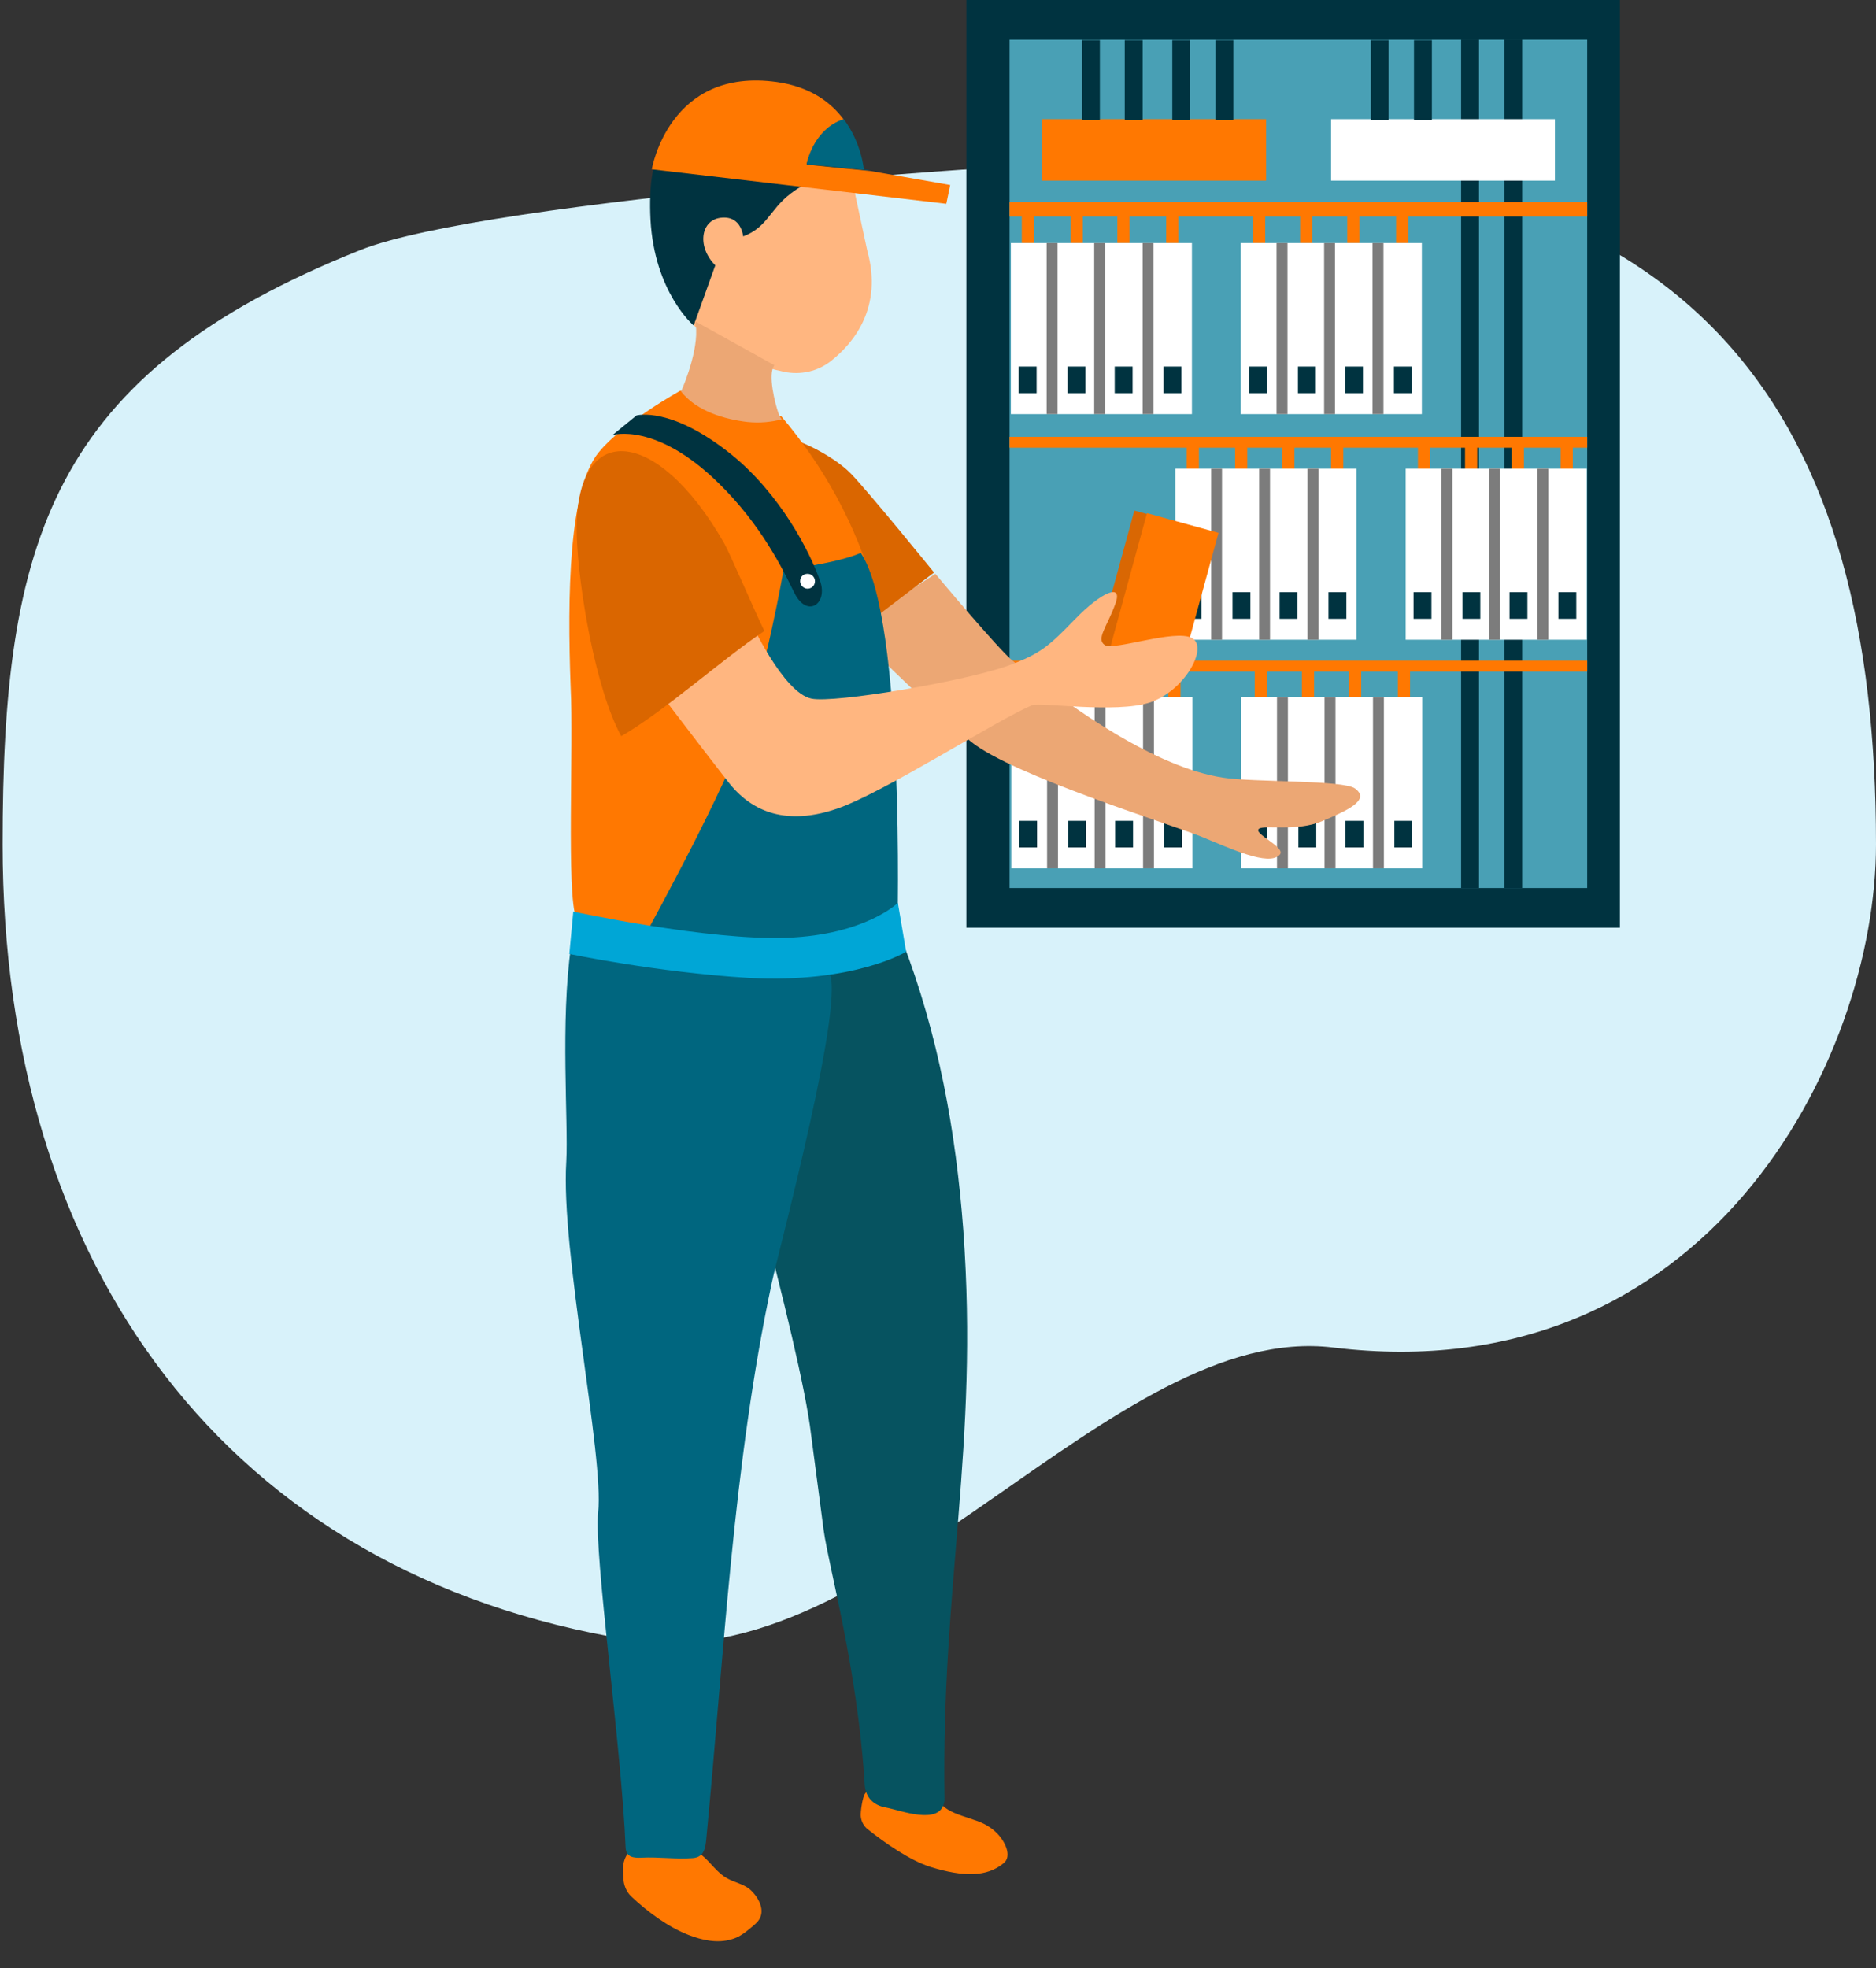 <?xml version="1.0" encoding="utf-8"?>
<!-- Generator: Adobe Illustrator 26.1.0, SVG Export Plug-In . SVG Version: 6.00 Build 0)  -->
<svg version="1.1" id="Layer_1" xmlns="http://www.w3.org/2000/svg" xmlns:xlink="http://www.w3.org/1999/xlink" x="0px" y="0px"
	 width="430px" height="451px" viewBox="0 0 430 451" style="enable-background:new 0 0 430 451;" xml:space="preserve">
<rect x="0" y="0" width="430" height="451" fill="#333333" stroke="none"/>
<style type="text/css">
	.st0{fill:#D8F2FA;}
	.st1{fill:#FF7801;}
	.st2{fill:#065360;}
	.st3{fill:#00667F;}
	.st4{fill:#003340;}
	.st5{fill:#49A0B5;}
	.st6{fill:#FFFFFF;}
	.st7{fill:#7C7C7C;}
	.st8{fill:#D96703;}
	.st9{fill:#ECA774;}
	.st10{fill:#DA6600;}
	.st11{fill:#FFB680;}
	.st12{fill:#00A6D6;}
</style>
<path class="st0" d="M430,193.5c0,49.6-38.9,125.7-124.4,115.3c-50.6-6.2-104.1,76.2-161.2,67C52,360.8,0.6,290.1,0.6,193.5
	c0-69.1,10.7-107.8,82-136.2C111.1,45.9,239.1,36.4,273,36.4C391.5,36.4,430,96.8,430,193.5L430,193.5z"/>
<path class="st1" d="M173.7,440.3c2-2.4,0.1-5.7-1.9-7.4c-1.5-1.2-3.4-1.5-5-2.4c-2.5-1.3-3.9-3.8-6.1-5.5c-0.6-0.5-1.8,0.2-2.5,0.2
	l-10.6-2.2c-2.7-0.3-4.9,2.3-4.8,5.5c0,0.7,0.1,1.4,0.1,2.1c0.1,1.5,0.7,2.9,1.7,3.9c3.9,3.7,8.6,7.1,13.2,8.9c3.1,1.2,6.6,2,9.9,1
	c1.5-0.4,2.8-1.3,4-2.3C172.3,441.6,173.1,441,173.7,440.3z"/>
<path class="st1" d="M230,427c2.1-1.6,0.3-5.2-1.6-7c-0.5-0.5-1.1-1-1.6-1.3c-3.1-2.3-10-2.6-11.5-6.1c-0.7-0.5-5-0.6-5.9-0.5
	c-5,0.6-4.4-2.7-9.3-1.8c-0.8,0.1-1.3-0.1-1.8,0.7c-0.6,0.7-1.1,4.3-1,5.2c0.1,1.2,0.7,2.3,1.6,3c3.9,3.1,9.6,7.1,14.3,8.6
	C221,430.2,226.2,430.1,230,427L230,427z"/>
<path class="st2" d="M188.8,350.7c1.2,8.6,7.8,31.9,9.4,58.3c0.2,2.9,2,4.7,4.8,5.2c3.3,0.6,12.3,4.2,13.4-1.1
	c0.1-0.3,0.1-0.5,0.1-0.8c-0.8-49.3,7.9-80.7,4.3-130.4c-1.7-22.6-5.7-44.9-14.1-66.6c-0.7-1.8-2.8-2.7-4.6-2.1L164,239.6
	c0,0,19.6,68.9,21.9,89.1L188.8,350.7z"/>
<path class="st3" d="M135.1,213.8c-2,0.2-4,1-4.2,3c-2.5,17.3-0.6,40.3-1.1,49.4c-1.3,20.6,8.7,67.5,7.3,80.4
	c-1,9.3,5.4,54.3,6.3,76.8c0.1,2.2,1.8,2.4,3.7,2.3c3.9-0.2,7.8,0.4,11.7,0.1c2.6-0.2,2.9-2.3,3.1-4.5c4.1-42.5,6.1-85.5,15-127.3
	c1.4-6.8,17.6-66.9,12.9-71.4C187.1,220.1,161.6,211.7,135.1,213.8z"/>
<path class="st4" d="M371.3,0H221.5v212.6h149.8V0z"/>
<path class="st5" d="M363.8,9.1H231.4v194.4h132.4V9.1z"/>
<path class="st1" d="M290.2,27.3h-51.3v14.1h51.3V27.3z"/>
<path class="st4" d="M252.1,9.2H248v18.3h4.1V9.2z"/>
<path class="st4" d="M261.9,9.2h-4.1v18.3h4.1V9.2z"/>
<path class="st4" d="M272.8,9.2h-4.1v18.3h4.1V9.2z"/>
<path class="st4" d="M282.7,9.2h-4.1v18.3h4.1V9.2z"/>
<path class="st4" d="M348.9,9.1h-4.1v194.4h4.1V9.1z"/>
<path class="st4" d="M339,9.1h-4.1v194.4h4.1V9.1z"/>
<path class="st6" d="M356.4,27.3h-51.3v14.1h51.3V27.3z"/>
<path class="st4" d="M318.3,9.2h-4.1v18.3h4.1V9.2z"/>
<path class="st4" d="M328.2,9.2h-4.1v18.3h4.1V9.2z"/>
<path class="st1" d="M248.2,49.4h-2.8v6.3h2.8V49.4z"/>
<path class="st1" d="M237,49.4h-2.8v6.3h2.8V49.4z"/>
<path class="st1" d="M258.9,49.4h-2.8v6.3h2.8V49.4z"/>
<path class="st1" d="M270.1,49.4h-2.8v6.3h2.8V49.4z"/>
<path class="st1" d="M300.8,49.4H298v6.3h2.8V49.4z"/>
<path class="st1" d="M290,49.4h-2.8v6.3h2.8V49.4z"/>
<path class="st1" d="M311.6,49.4h-2.8v6.3h2.8V49.4z"/>
<path class="st1" d="M322.8,49.4H320v6.3h2.8V49.4z"/>
<path class="st1" d="M285.9,101.2h-2.8v6.3h2.8V101.2z"/>
<path class="st1" d="M274.7,101.2H272v6.3h2.8V101.2z"/>
<path class="st1" d="M296.7,101.2h-2.8v6.3h2.8V101.2z"/>
<path class="st1" d="M307.9,101.2h-2.8v6.3h2.8V101.2z"/>
<path class="st1" d="M338.6,101.2h-2.8v6.3h2.8V101.2z"/>
<path class="st1" d="M327.7,101.2H325v6.3h2.8V101.2z"/>
<path class="st1" d="M349.3,101.2h-2.8v6.3h2.8V101.2z"/>
<path class="st1" d="M360.5,101.2h-2.8v6.3h2.8V101.2z"/>
<path class="st1" d="M248.6,153.6h-2.8v6.3h2.8V153.6z"/>
<path class="st1" d="M237.4,153.6h-2.8v6.3h2.8V153.6z"/>
<path class="st1" d="M259.4,153.6h-2.8v6.3h2.8V153.6z"/>
<path class="st1" d="M270.6,153.6h-2.8v6.3h2.8V153.6z"/>
<path class="st1" d="M301.2,153.6h-2.8v6.3h2.8V153.6z"/>
<path class="st1" d="M290.4,153.6h-2.8v6.3h2.8V153.6z"/>
<path class="st1" d="M312,153.6h-2.8v6.3h2.8V153.6z"/>
<path class="st1" d="M323.2,153.6h-2.8v6.3h2.8V153.6z"/>
<path class="st6" d="M273.2,55.7h-41.5v39.2h41.5V55.7z"/>
<path class="st7" d="M242.4,55.7h-2.5v39.2h2.5V55.7z"/>
<path class="st7" d="M253.3,55.7h-2.5v39.2h2.5V55.7z"/>
<path class="st7" d="M264.4,55.7h-2.5v39.2h2.5V55.7z"/>
<path class="st4" d="M237.6,84h-4.1v6.1h4.1V84z"/>
<path class="st4" d="M248.8,84h-4.1v6.1h4.1V84z"/>
<path class="st4" d="M259.6,84h-4.1v6.1h4.1V84z"/>
<path class="st4" d="M270.8,84h-4.1v6.1h4.1V84z"/>
<path class="st6" d="M325.9,55.7h-41.5v39.2h41.5V55.7z"/>
<path class="st7" d="M295.1,55.7h-2.5v39.2h2.5V55.7z"/>
<path class="st7" d="M306,55.7h-2.5v39.2h2.5V55.7z"/>
<path class="st7" d="M317.1,55.7h-2.5v39.2h2.5V55.7z"/>
<path class="st4" d="M290.4,84h-4.1v6.1h4.1V84z"/>
<path class="st4" d="M301.6,84h-4.1v6.1h4.1V84z"/>
<path class="st4" d="M312.4,84h-4.1v6.1h4.1V84z"/>
<path class="st4" d="M323.6,84h-4.1v6.1h4.1V84z"/>
<path class="st6" d="M310.9,107.4h-41.5v39.2h41.5V107.4z"/>
<path class="st7" d="M280.1,107.4h-2.5v39.2h2.5V107.4z"/>
<path class="st7" d="M291.1,107.4h-2.5v39.2h2.5V107.4z"/>
<path class="st7" d="M302.2,107.4h-2.5v39.2h2.5V107.4z"/>
<path class="st4" d="M275.4,135.7h-4.1v6.1h4.1V135.7z"/>
<path class="st4" d="M286.6,135.7h-4.1v6.1h4.1V135.7z"/>
<path class="st4" d="M297.4,135.7h-4.1v6.1h4.1V135.7z"/>
<path class="st4" d="M308.6,135.7h-4.1v6.1h4.1V135.7z"/>
<path class="st6" d="M363.7,107.4h-41.5v39.2h41.5V107.4z"/>
<path class="st7" d="M332.9,107.4h-2.5v39.2h2.5V107.4z"/>
<path class="st7" d="M343.8,107.4h-2.5v39.2h2.5V107.4z"/>
<path class="st7" d="M354.9,107.4h-2.5v39.2h2.5V107.4z"/>
<path class="st4" d="M328.1,135.7H324v6.1h4.1V135.7z"/>
<path class="st4" d="M339.3,135.7h-4.1v6.1h4.1V135.7z"/>
<path class="st4" d="M350.1,135.7H346v6.1h4.1V135.7z"/>
<path class="st4" d="M361.3,135.7h-4.1v6.1h4.1V135.7z"/>
<path class="st6" d="M273.3,159.8h-41.5V199h41.5V159.8z"/>
<path class="st7" d="M242.5,159.8H240V199h2.5V159.8z"/>
<path class="st7" d="M253.4,159.8h-2.5V199h2.5V159.8z"/>
<path class="st7" d="M264.5,159.8H262V199h2.5V159.8z"/>
<path class="st4" d="M237.7,188.1h-4.1v6.1h4.1V188.1z"/>
<path class="st4" d="M248.9,188.1h-4.1v6.1h4.1V188.1z"/>
<path class="st4" d="M259.7,188.1h-4.1v6.1h4.1V188.1z"/>
<path class="st4" d="M270.9,188.1h-4.1v6.1h4.1V188.1z"/>
<path class="st6" d="M326,159.8h-41.5V199H326V159.8z"/>
<path class="st7" d="M295.2,159.8h-2.5V199h2.5V159.8z"/>
<path class="st7" d="M306.1,159.8h-2.5V199h2.5V159.8z"/>
<path class="st7" d="M317.2,159.8h-2.5V199h2.5V159.8z"/>
<path class="st4" d="M290.5,188.1h-4.1v6.1h4.1V188.1z"/>
<path class="st4" d="M301.7,188.1h-4.1v6.1h4.1V188.1z"/>
<path class="st4" d="M312.5,188.1h-4.1v6.1h4.1V188.1z"/>
<path class="st4" d="M323.7,188.1h-4.1v6.1h4.1V188.1z"/>
<path class="st1" d="M363.8,46.3H231.4v3.3h132.4V46.3z"/>
<path class="st1" d="M363.8,100.1H231.4v2.5h132.4V100.1z"/>
<path class="st1" d="M363.8,151.4H231.4v2.5h132.4V151.4z"/>
<path class="st8" d="M276.3,121.5L260,117l-9.5,34.7l16.4,4.5L276.3,121.5z"/>
<path class="st1" d="M279.3,122.1l-16.4-4.5l-9.5,34.7l16.4,4.5L279.3,122.1z"/>
<path class="st9" d="M214.4,131.5c0,0,14.6,17.5,17.8,20c13.8,11.2,32.9,24.4,48.1,26.7c6.8,1.1,27.7,0.5,30.3,2.5
	c3.7,2.7-2.2,5.2-7.6,7.5c-5.7,2.4-13,0.8-14.4,1.7c-1.6,1.1,6.4,4.3,4.7,6c-2.5,2.7-11.4-1.5-18-4.2c-7.3-2.9-43.1-14-52.7-21.7
	c-9.6-7.8-27.6-25.9-27.6-25.9L214.4,131.5L214.4,131.5z"/>
<path class="st10" d="M177.7,100.4c2.2-1.5,13,3.6,17.4,8.2c4.4,4.6,19,22.6,19,22.6L197.3,144L177.7,100.4L177.7,100.4z"/>
<path class="st11" d="M154.3,57.9c0.6-4.7-4.7-17.9,3.8-25.1c8.5-7.2,26-4.1,30.5-1c4.5,3.1,5.6,5.2,6.7,9.4l3.5,16.3
	c3.6,12.9-3.1,21.1-8.3,25.2c-3,2.4-7,3.3-10.8,2.5C170.1,83.2,151.9,76.5,154.3,57.9L154.3,57.9z"/>
<path class="st4" d="M195.4,40.5c0,0-6-2.3-14.1,3.8c-5.2,3.9-5.4,8.4-12.3,10.3c-6,1.6-4.9,5.8-4.9,5.8l-5.1,14.2
	c0,0-9-7.6-9.9-24.3c-0.8-16.1,4.1-18,4.1-18s8.8-6.7,26.4-5.3c9.9,0.8,15.7,4,15.7,4S194.3,35.8,195.4,40.5z"/>
<path class="st11" d="M170.4,54.6c0,0-0.2-5.3-5.2-4.7c-5,0.6-5.6,7.7-0.1,11.9C170.6,66,170.4,54.6,170.4,54.6L170.4,54.6z"/>
<path class="st1" d="M199.6,39.2l-14.7-1.5c0,0,1.5-8,8.5-10.3c-2.9-3.9-7.6-7.5-15.3-8.6c-24.8-3.5-28.7,20-28.7,20l67.5,7.9
	l0.9-4.3L199.6,39.2z"/>
<path class="st3" d="M184.9,37.6l14.7,1.5l-1.6-0.3c0,0-0.5-6-4.6-11.5C186.3,29.6,184.9,37.6,184.9,37.6z"/>
<path class="st1" d="M149.2,213.2c5,3.1,25.4-5.5,34.5-3.8c5.6,1,14.5,3.1,20.4,4.5c-3.1-32.4-1.8-71.9-3.4-77.8
	c-4.4-16.1-12.2-29.6-21.7-40.8c-11.5,3.4-23-5.8-23-5.8s-13.1,7.2-18.8,14.2c-6.8,8.3-7.2,32.6-6.4,53.8c0.7,13.2-1,47.8,1.3,52.9
	C136.3,219.2,144.2,210.1,149.2,213.2L149.2,213.2z"/>
<path class="st3" d="M145.4,218.8c0,0,19.2-34.5,24.7-49.7c5.5-15.3,9.5-38.5,9.5-38.5s12.4-1.5,17.7-3.9
	c10.2,15.1,8.4,86.3,8.4,86.3L145.4,218.8L145.4,218.8z"/>
<path class="st11" d="M273.2,146.2c-3.9-2.1-18,3-20,1.6s0.5-4.1,2.4-9.3c2-5.2-3.3-2.7-9.2,3.4c-5.9,6.1-7.9,7.9-15.2,10.6
	c-9.9,3.6-39.9,8.7-45.2,7.6c-6.5-1.3-14.1-18-14.1-18L147,153.2c0,0,13.9,18.3,20,26.1c3.7,4.7,11,10.8,24.9,6
	c10.6-3.6,36.7-20.4,44.7-23.7c1.8-0.7,19.2,1.9,26.9-0.6C271.5,158.4,277.1,148.3,273.2,146.2L273.2,146.2z"/>
<path class="st10" d="M175.2,144.6c-2.6-5.4-7.9-17.8-9.2-20.1c-15.6-27.3-34.6-28.4-33.8-1.7c0.4,12.2,4.4,35.4,10.2,45.9
	C152.3,163,165.6,151,175.2,144.6z"/>
<path class="st4" d="M140.4,99.7c0,0,9.9-3.1,24.3,11c9.8,9.6,14.6,19.5,17.4,25.2c2.9,5.8,7.7,2.5,5.9-2.7c-2.4-6.9-9.2-20-20.3-29
	c-13.9-11.2-21.8-9-21.8-9L140.4,99.7L140.4,99.7z"/>
<path class="st12" d="M130.5,218.6l0.9-9.7c0,0,31,6.7,49,6c18-0.7,25.4-8,25.4-8l1.9,11.2c0,0-11.9,7.3-36.1,6
	C150.4,222.8,130.5,218.6,130.5,218.6L130.5,218.6z"/>
<path class="st6" d="M185.1,134.9c0.9,0,1.7-0.7,1.7-1.7c0-0.9-0.7-1.7-1.7-1.7s-1.7,0.7-1.7,1.7
	C183.4,134.1,184.2,134.9,185.1,134.9z"/>
<path class="st9" d="M156.1,89.7L156.1,89.7c1-2.1,4.5-11.1,3.2-16.1l18.2,10.1c-1.6,2,0.2,8.9,0.9,10.9c0.2,0.6,0.5,1.1,0.8,1.5
	c-2.4,0.6-4.9,0.9-7.9,0.6C166.2,96.1,159.7,94.3,156.1,89.7"/>
</svg>
